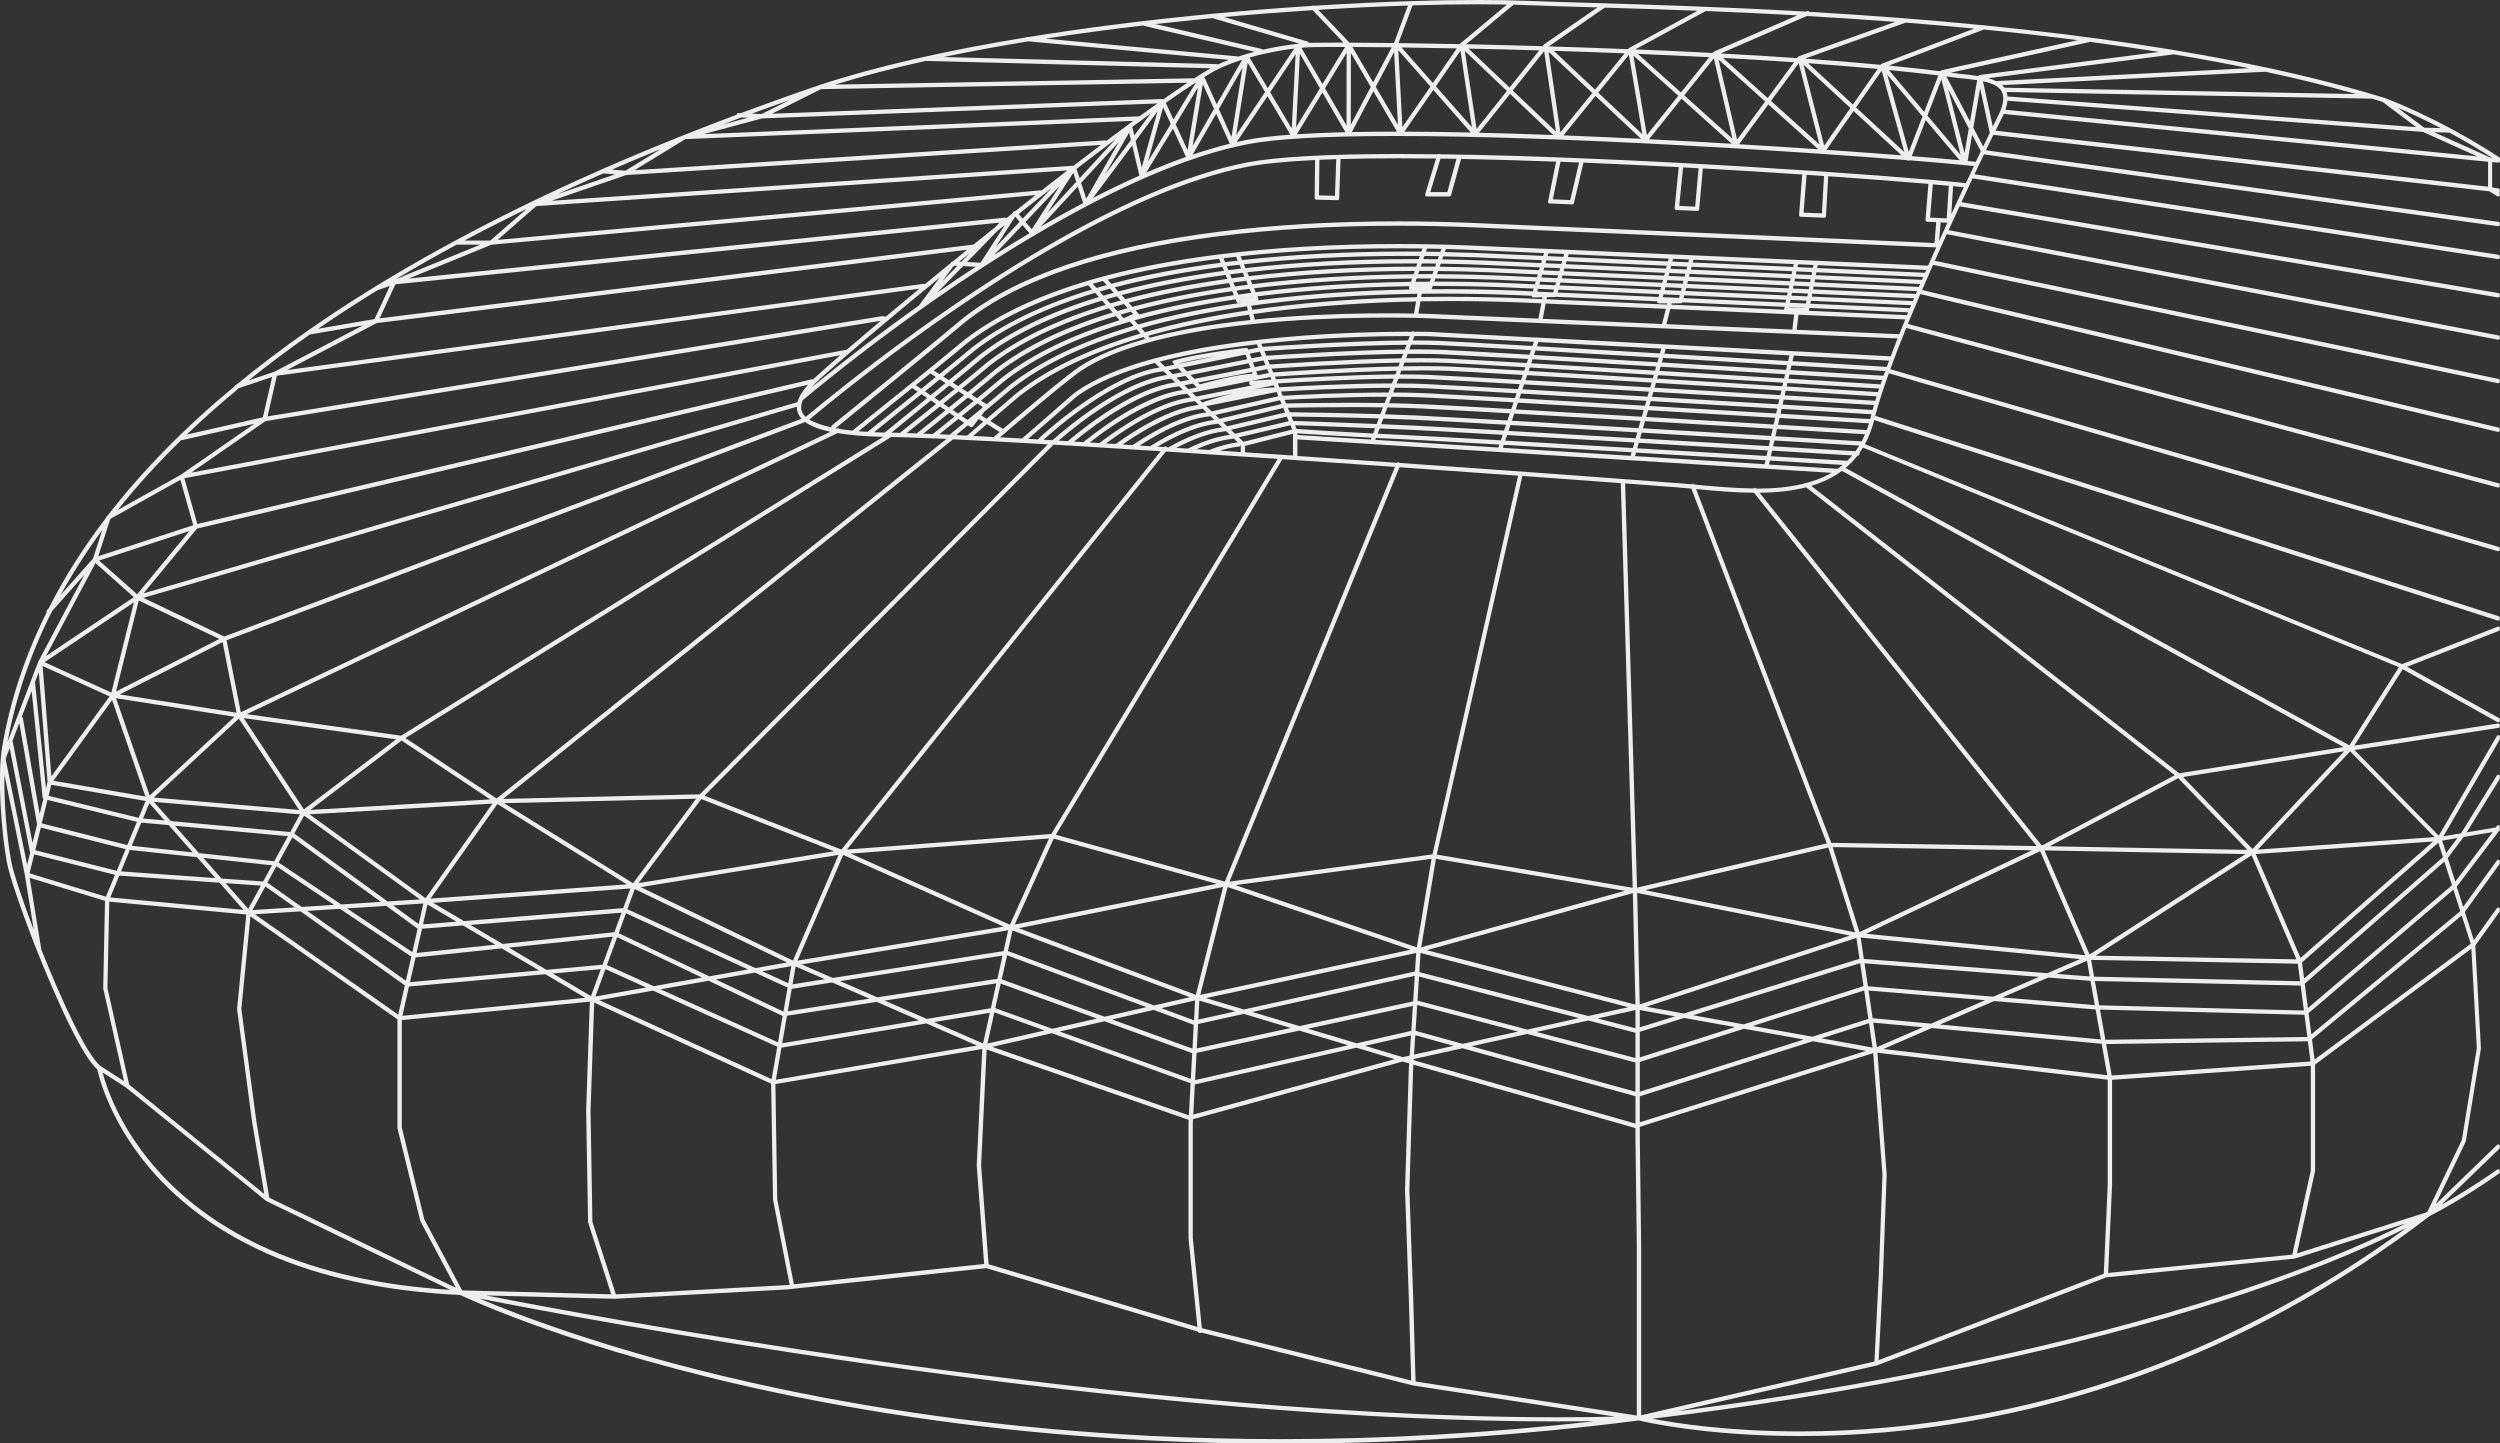 <?xml version="1.0" encoding="UTF-8"?> <svg xmlns="http://www.w3.org/2000/svg" id="_Слой_2" data-name="Слой 2" viewBox="0 0 460.73 266.02"><rect x="0" y="0" width="460.73" height="266.02" fill="#333333" stroke="none"/> <defs> <style> .cls-1 { fill: #eee; stroke-width: 0px; } </style> </defs> <g id="_Слой_1-2" data-name="Слой 1"> <path class="cls-1" d="M460.43,29.97c.08,0,.15-.03.2-.08.06-.06.1-.14.1-.22v-.44c0-.1-.05-.2-.14-.25-11.34-7.39-20.96-10.87-21.21-10.96,0,0-.01,0-.02,0-6.61-2.03-13.93-3.91-21.75-5.59,0,0-.02,0-.03,0-15.02-3.22-32.47-5.83-51.86-7.75-.04-.01-.09-.02-.14-.02-.02,0-.03,0-.05,0-10-.99-20.8-1.82-32.1-2.48-.05-.1-.16-.15-.26-.15-.04,0-.08,0-.12.02l-.22.09c-15.58-.89-29.47-1.3-39.61-1.6-4.34-.13-8.44-.25-11.63-.38-2.58-.11-5.62-.16-9.03-.16-6.26,0-16.6.18-30.35,1.06-.05-.04-.11-.06-.18-.06-.07,0-.15.03-.2.08-6.06.39-12.22.88-18.32,1.45l-.05-.02s-.04,0-.07,0c-.06,0-.11.02-.16.05l-1.93.19c-11.27,1.1-21.98,2.48-31.77,4.08,0,0-.21-.02-.22-.02-.07,0-.13.03-.18.08-15.01,2.45-27.82,5.4-38.07,8.77,0,0,0,0,0,0-4.93,1.68-9.82,3.43-14.54,5.19,0,0-.45-.02-.45-.02-.16,0-.29.12-.3.29v.02c-3.27,1.22-6.51,2.47-9.62,3.71l-.11.03s-.1.05-.12.06c-5.11,2.03-10.14,4.14-14.92,6.23,0,0-.01,0-.02,0-.08,0-.16.05-.22.11-20.82,9.16-39.05,19.18-54.19,29.77-4.55,3.18-8.9,6.48-12.92,9.79l-.18.06c-.09.03-.14.12-.17.23-9.21,7.62-17.1,15.65-23.44,23.86l-.07.04s-.06.05-.08.08c-.05.04-.08.09-.1.15l-.04.12c-4.17,5.45-7.76,11.1-10.6,16.73l-.32.36c-.08.1-.1.23-.04.34-4.02,8.05-6.78,16.42-8.22,24.9-.86,5.06-.24,15.04.87,21.18.45,2.5,2.75,9.22,5.56,16.34,0,.05.03.09.06.13,1.78,4.48,7.67,18.84,11.03,21.69.25,1.15,2.43,10.41,10.99,19.73,5.38,5.85,12.19,10.63,20.24,14.21,10.03,4.45,22.03,7.03,35.67,7.67,1.47.7,22.26,10.4,58.3,18.02,21.8,4.61,44.82,7.56,68.41,8.76,8.06.41,16.31.62,24.51.62,21.68,0,43.87-1.44,65.97-4.28.99.24,12.27,2.87,29.75,2.87h0c5.17,0,10.44-.23,15.65-.69,15.86-1.4,31.57-4.88,46.71-10.33,18.93-6.82,36.99-16.75,53.66-29.52.24-.12,5.88-2.98,12.8-7.84.08-.06.13-.15.13-.25v-.24c0-.11-.06-.21-.16-.27-.04-.02-.09-.03-.14-.03-.06,0-.12.02-.17.05-4.2,2.96-7.93,5.17-10.31,6.51l10.69-10.34c.06-.06.09-.13.09-.22v-.27c0-.12-.07-.23-.18-.28-.04-.02-.08-.02-.12-.02-.08,0-.15.03-.21.08l-11.3,10.93,5.53-11.54,2.8-17.15-1.04-18.99,4.46-6.18c.04-.05.06-.11.06-.18v-.33c0-.13-.08-.25-.21-.29-.03,0-.06-.01-.09-.01-.09,0-.19.04-.24.12l-4.24,5.88-1.67-5.19,6.39-8.8c.04-.05.06-.11.06-.18v-.33c0-.13-.08-.25-.21-.29-.03-.01-.06-.01-.09-.01-.09,0-.19.04-.24.12l-6.21,8.55-1.19-3.71,7.7-10.15.05-.08c.11-.04.19-.15.19-.28v-.53c0-.14-.09-.25-.22-.29-.03,0-.05,0-.08,0-.11,0-.21.06-.26.15l-.14.25-5.41.92,6.07-9.8s.04-.1.04-.16v-.37c0-.13-.09-.25-.22-.29-.03,0-.05-.01-.08-.01-.1,0-.2.05-.25.14l-6.6,10.66-3.25.55,10.37-17.79s.04-.1.04-.15v-.39c0-.14-.09-.25-.22-.29-.03,0-.05-.01-.08-.01-.1,0-.2.06-.26.15l-10.7,18.37-15.54-15.79,26.55-4.08c.15-.02.25-.15.25-.3v-.2c0-.09-.04-.17-.1-.23-.05-.05-.12-.07-.2-.07-.02,0-.03,0-.05,0l-26.48,4.07,8.92-14.07,17.46,9.74s.1.04.15.04.1-.01.15-.04c.09-.05.15-.15.15-.26v-.22c0-.11-.06-.21-.15-.26l-16.96-9.46,16.92-6.62c.11-.04.19-.16.19-.28v-.21c0-.1-.05-.19-.13-.25-.05-.03-.11-.05-.17-.05-.04,0-.07,0-.11.02l-17.63,6.9-98.97-40.54c.72-1.33,1.29-2.81,1.7-4.43l114.91,36.94s.06.01.09.01c.06,0,.12-.02.18-.06.08-.06.12-.15.12-.24v-.21c0-.13-.08-.25-.21-.29l-114.89-36.94c.57-2.18,1.41-4.79,2.51-7.84l112.21,32.78s.06.01.08.01c.06,0,.13-.02.18-.06.08-.06.12-.15.12-.24v-.2c0-.13-.09-.25-.22-.29l-112.11-32.75c.84-2.31,1.82-4.85,2.94-7.61l109,29.41s.05.01.08.01c.07,0,.13-.02.18-.06.07-.06.12-.15.12-.24v-.2c0-.14-.09-.25-.22-.29l-108.86-29.37c.72-1.76,1.5-3.62,2.32-5.54.03.03.06.07.11.08l106.28,25.36s.05,0,.07,0c.07,0,.13-.02.19-.06.07-.06.11-.14.11-.24v-.2c0-.14-.1-.26-.23-.29l-106.23-25.35c.64-1.5,1.32-3.05,2.02-4.64,0,0,0,0,.01,0l104.07,21.81s.04,0,.06,0c.07,0,.14-.02.19-.07.07-.06.11-.14.11-.23v-.2c0-.14-.1-.26-.24-.29l-103.88-21.77c.7-1.59,1.44-3.22,2.2-4.9l101.57,19.44s.04,0,.06,0c.07,0,.14-.02.19-.07.07-.06.11-.14.11-.23v-.2c0-.14-.1-.27-.24-.29l-101.34-19.4c.65-1.44,1.32-2.9,2.01-4.39l99.22,16.79s.03,0,.05,0c.07,0,.14-.02.19-.07.07-.06.11-.14.11-.23v-.2c0-.15-.11-.27-.25-.3l-98.97-16.75c.72-1.54,1.41-3.01,2.05-4.39l96.82,14.88s.03,0,.05,0c.07,0,.14-.02.2-.07.07-.06.1-.14.1-.23v-.2c0-.15-.11-.27-.25-.3l-96.56-14.84c.63-1.32,1.21-2.55,1.74-3.66l94.73,13.23s.03,0,.04,0c.07,0,.14-.03.2-.07.07-.06.1-.14.1-.23v-.2c0-.15-.11-.28-.26-.3l-94.45-13.19c.52-1.08.98-2.04,1.37-2.84l91.39,10.4,1.49.93s.1.05.16.05c.05,0,.1-.01.15-.04.1-.05.15-.15.15-.26v-.23c0-.09-.04-.18-.12-.24,0,0,0,0,.01,0,.07-.06.11-.14.11-.23v-.2c0-.15-.11-.27-.25-.3l-1.17-.2v-4.64s1.11.08,1.12.08ZM459.02,29.06l-10.43-4.69s2.7.07,2.7.07c.02,0,.05,0,.07-.02,2.7,1.45,5.36,3.02,7.93,4.66l-.27-.02ZM342.69,83.47c.22-.31.44-.64.64-.98l98.77,40.46-9.13,14.41-92.84-51.12c.8-.67,1.53-1.42,2.18-2.26,0,0,.08,0,.08,0,.16,0,.29-.12.3-.28v-.2s.01-.03,0-.04ZM452.88,154.44l-2.07,2.77-.74-2.29,2.81-.48ZM459.4,153.34l-6.91,9.12-1.39-4.32,2.92-3.89,5.38-.91ZM2.06,158.71c-.85-4.7-1.34-11.11-1.25-15.98l3.77,18.55,1.65,10.12c-2.17-5.72-3.79-10.64-4.17-12.7ZM140.33,21.02l-1.77-.08c2.29-.84,4.61-1.68,6.96-2.51l-5.19,2.59ZM137.84,21.7l-4.63,1.24c1.15-.44,2.3-.87,3.45-1.3l1.19.06ZM368.07,14.94s-.09.02-.13.04c-.42-.22-.92-.4-1.5-.57l33.88-4.35c.06,0,.11-.03.15-.07,4.83.8,9.51,1.67,13.98,2.58l-46.38,2.36ZM369.58,20.23c.21-.6.34-1.15.39-1.66l76.56,5.74,10.01,4.51-86.96-8.59ZM369.97,17.78c-.02-.29-.08-.56-.17-.82,0,0,67.23,1.22,67.23,1.22.02,0,.05,0,.07-.01.66.19,1.31.39,1.96.59l6.24,4.67-75.33-5.65ZM369.38,16.15c-.12-.16-.25-.32-.41-.46l48.54-2.47c5.88,1.26,11.49,2.64,16.7,4.11l-64.83-1.17ZM354.99,49.75l-.23.52-19.87-.88.1-.52,19.99.88ZM353.86,52.35c-.07.17-.15.35-.22.52l-19.24-.85.1-.53,19.37.85ZM353.3,53.65l-.22.52-18.94-.83.1-.53,19.06.84ZM352.75,54.96l-.22.52-18.64-.82.1-.53,18.76.83ZM352.2,56.26l-.22.52-18.35-.81.1-.53,18.46.81ZM351.66,57.56l-.22.52-18.06-.8.1-.52,18.17.8ZM347.42,68.39c-.1.29-.21.58-.31.86l-17.15-1.04.19-.86,17.26,1.03ZM346.84,70.04c-.09.27-.18.53-.27.79-1.37-.08-8.02-.49-16.96-1.04l.18-.78,17.06,1.03ZM346.31,71.6c-.07.22-.15.44-.22.66l-16.81-1.03.15-.65,16.88,1.03ZM345.84,73.04c-.09.28-.17.55-.25.82-1.36-.08-7.86-.47-16.68-1l.19-.85c8.46.52,14.89.92,16.74,1.03ZM344.88,76.34c-.07.25-.22.84-.23.9l-16.51-.99.2-.9,16.54.99ZM309.36,260.05l36.6-8.43,42.2-16.21,34.74-3.46,20.46-6.48c-26.22,13.15-61.98,21.94-87.84,27.06-19.76,3.91-36.92,6.34-46.16,7.52ZM159.67,250.52c-33.14-4.75-59.93-9.79-70.1-11.78l23.66.62,31.74-1.72,36.8-3.93,38.99,11.7c.01.07.05.14.11.19.05.04.12.07.19.07,0,0,.23-.02.23-.02.05,0,.1-.02.15-.06l39.01,9.75,37.21,5.73c-3.42.08-6.96.12-10.56.12-43.85,0-93.49-5.79-127.42-10.65ZM8.5,120.88l9.1-17.11,7.06,6.28-16.16,10.83ZM72.9,51.47c3.63-2.16,7.42-4.31,11.3-6.4.03.01.07.02.11.02h4.19s-15.61,6.38-15.61,6.38ZM286.36,9.37c4.4.14,8.78.29,13.04.46l-5.44,6.69-7.6-7.15ZM302.42,25.58c-4.77-.23-9.56-.45-14.29-.63l5.9-7.26,8.39,7.89ZM301.87,9.93c4.5.19,8.91.39,13.13.61l-5.22,6.5-7.92-7.11ZM309.29,17.66l-5.79,7.22-2.48-14.65,8.27,7.42ZM294.54,17.07l5.66-6.96,2.47,14.61-8.13-7.65ZM293.45,17.14l-5.88,7.23-2.18-14.82,8.06,7.59ZM303.9,25.66l5.99-7.47,9.25,8.3c-4.96-.29-10.07-.58-15.24-.83ZM320.13,25.74l-3.41-14.74,8.58,7.7-5.18,7.03ZM317.54,10.67c4.55.25,8.95.51,13.09.8l-4.85,6.6-8.24-7.4ZM336.18,26.84l-3.8-14.9,8.63,7.97-4.83,6.93ZM350.44,28.63c-4.07-.32-8.74-.67-13.83-1.02l4.99-7.15,8.84,8.17ZM333.24,11.65c4.55.33,8.85.68,12.8,1.05l-4.57,6.56-8.23-7.6ZM335.1,27.51c-4.59-.31-9.5-.63-14.6-.93l5.39-7.33,9.2,8.26ZM342.06,19.8l4.71-6.76,4.17,14.97-8.89-8.21ZM326.38,18.6l5.11-6.95,3.81,14.96-8.92-8.01ZM310.39,17.57l5.46-6.81,3.42,14.78-8.88-7.97ZM300.25,8.83s-.02.02-.03.03c-.03.02-.06.04-.08.07l-.11.13c-4.68-.19-9.57-.36-14.54-.51l-.02-.02,10.27-7.12c5.21.15,10.87.33,17.1.57l-12.57,6.84ZM264.62,15.9l4.53-6.54,2.11,14.08-6.64-7.54ZM258.32,8.75c3.09.04,6.5.1,10.16.17l-4.41,6.37-5.76-6.53ZM271.06,24.42c-4.37-.1-8.48-.15-12.24-.16l5.32-7.69,6.91,7.85ZM263.61,15.96l-5.16,7.45-.75-14.15,5.91,6.7ZM284.57,9.44l2.18,14.8-7.96-7.56,5.78-7.24ZM286.26,24.88c-4.78-.18-9.38-.32-13.69-.42l5.72-7.15,7.97,7.57ZM270.66,8.96c4.09.09,8.46.19,13.01.33l-5.47,6.84-7.55-7.17ZM277.71,16.76l-5.59,7-2.16-14.36,7.75,7.36ZM285.21,47.2l.15-.52,2.91.13-.15.52-2.91-.13ZM288.94,47.37l.15-.52,18.43.81-.14.52-18.44-.81ZM308.2,48.21l.14-.52,2.94.13-.14.52-2.94-.13ZM311.96,48.38l.14-.52,18.47.81-.11.52-18.49-.81ZM331.26,49.23l.11-.52,2.83.12-.1.53-2.84-.13ZM332.68,56.72v.03s-2.99-.1-2.99-.1v-.06s2.99.13,2.99.13ZM354.36,189.31l-8.46,3.67-.67-4.52,9.13.85ZM332.4,191.58l-30.2,9.62v-5.49l19.2-6.12,11,1.98ZM319.72,189.29l-17.52,5.58v-4.72l8.18-2.55,9.34,1.68ZM300.92,164.6l.48,20.54-38.44-10.03,37.96-10.51ZM301.4,189.5l-6.98-1.81,6.98-1.54v3.35ZM91.7,44.21l7.14-6.23,97.86-6.57c-1.55,1.2-3.15,2.44-4.79,3.72-.05-.03-.11-.05-.17-.05,0,0-100.05,9.13-100.05,9.13ZM193.01,39.28l4.79-7.43.54,1.66-5.33,5.77ZM198.96,32.84l-.56-1.72c2.51-1.93,4.91-3.75,7.17-5.44l-6.61,7.16ZM199.61,37.42c-2.53,1.34-5.15,2.79-7.81,4.34l6.82-7.38.99,3.04ZM150.85,70.07c3.81-3.5,12.62-10.97,22.32-18.9l-3.76,5.04s-.02.04-.03.07c-6.65,4.71-13.31,9.79-19.83,15.11.38-.42.81-.86,1.3-1.31ZM175.87,48.97l.56.03-2.78,2.85,2.03-2.73.19-.15ZM176.8,48.21c.62-.5,1.25-1.01,1.88-1.52l-1.5,1.54-.38-.02ZM179.82,49.16c-2.33,1.52-4.7,3.11-7.07,4.75l4.74-4.86,2.33.11ZM185.18,41.47l-4.48,6.94-2.47-.12,5.56-5.71c.46-.37.92-.73,1.38-1.1ZM188.99,40.9l6.3-6.63-5.14,7.98-1.16-1.35ZM187.74,39.44c2.07-1.64,4.1-3.24,6.08-4.78l-5.35,5.63-.73-.85ZM187.11,39.93l.8.94-4.38,4.61,3.55-5.53.03-.02ZM188.44,41.48l1.29,1.5s-.05.03-.07.04c-2.11,1.26-4.28,2.59-6.46,3.97l5.24-5.51ZM187.09,38.94s-.07-.02-.1-.02c-.02,0-.04,0-.06,0-.08.02-.15.06-.19.13l-.17.29-1.1.88s-.02-.03-.04-.04c-.05-.04-.12-.07-.19-.07-.01,0-109.93,11.23-109.93,11.23l15.26-6.24,100.29-9.15c-1.24.97-2.5,1.97-3.77,2.98ZM184.2,41.03l-.91.93c-1.3,1.04-2.6,2.08-3.88,3.11l-109.45,13.6,2.91-6.27,111.33-11.37ZM178.24,46.02c-.89.72-1.77,1.43-2.64,2.14-.04,0-.07.02-.1.04-.08.01-.15.05-.2.12l-.14.2c-1.58,1.29-3.17,2.58-4.72,3.86-.05-.05-.13-.08-.21-.08-.01,0-117.35,15.9-117.35,15.9l16.53-8.65,108.82-13.52ZM169.44,53.2c-2.18,1.8-4.31,3.56-6.32,5.25-.04-.13-.15-.22-.29-.22-.02,0-.03,0-.05,0l-113.47,18.51,1.72-7.5,118.41-16.04ZM162.32,59.12c-2.29,1.92-4.42,3.73-6.31,5.35-.01,0-.03,0-.04,0-.02,0-.04,0-.06,0l-120.67,22.63,13.69-9.49,113.38-18.49ZM154.83,65.49c-1.92,1.66-3.44,3.01-4.52,4-.15.14-.29.27-.43.41-.03-.01-.06-.02-.1-.02-.02,0-.05,0-.07,0l-113.34,26.69-2.39-8.43,120.85-22.67ZM148.91,70.9c-1.03,1.16-1.68,2.23-1.94,3.21L26.45,109.35l9.87-11.94,112.6-26.51ZM262.79,46.38l.2-.57c.88.01,1.77.03,2.65.05l-.2.56c-.86-.02-1.75-.03-2.65-.04ZM284.83,48.51l.15-.52,2.91.13-.15.52-2.91-.13ZM288.56,48.68l.15-.52,18.46.81-.14.52-18.47-.81ZM307.85,49.53l.14-.52,2.95.13-.14.52-2.95-.13ZM311.62,49.69l.14-.52,18.53.82-.11.52-18.56-.82ZM329.77,65.49l-.24,1.04c-6.78-.4-14.77-.88-22.81-1.35l.26-.9,22.79,1.21ZM339.59,85.67c-.3.25-.62.5-.95.73-.01,0-12.63-.79-12.63-.79l.17-.73,13.41.8ZM325.37,84.82l-.17.73-23.88-1.49.19-.65c8.61.51,17.05,1.01,23.86,1.41ZM300.7,83.35l-.19.65-23.55-1.47.18-.55c7.12.41,15.39.89,23.55,1.37ZM252.76,80.67l-.13.34-13.55-.85v-.3c1.6.11,6.88.46,13.68.81ZM292.73,187.25l-31.16-8.1.22-3.52,38.29,9.99-7.36,1.62ZM292.71,188.07l8.69,2.26v4.66l-18.24-4.81,9.55-2.11ZM110.73,178.61l-1.82,4.96-7.04-4.16,8.86-.8ZM55.38,167.96l19.23,13.63-1.22,5.39-26.41-18.48,8.39-.54ZM40.41,117.76l-19.02,9.67,4.19-16.76,14.83,7.09ZM329.89,51.82l-18.62-.82.14-.52,18.59.82-.11.52ZM329.45,53.93l-.11.52-18.74-.83.14-.52,18.72.83ZM260.6,194.35l.23-3.57,7.06,1.96-7.28,1.61ZM262.32,47.75l.2-.58c.9.01,1.78.02,2.65.04l-.2.57c-.86-.01-1.75-.02-2.65-.03ZM284.45,49.82l.15-.52,2.91.13-.15.52-2.91-.13ZM288.18,49.99l.15-.52,18.49.81-.14.52-18.5-.81ZM307.5,50.84l.14-.52,2.96.13-.14.52-2.96-.13ZM309.58,54.38l-.14.52-3-.13.14-.52,3,.13ZM238.28,79.94v4.01c-3.01-.2-5.96-.4-8.83-.59v-1.19l8.83-2.23ZM120.36,182.57l22.88,10.33-1.04,5.98-31.76-14.56,9.92-1.76ZM75.56,181l1.03-4.55,15.87-1.67,6.89,4.07-23.78,2.15ZM90.34,147.32l-33.15,1.94,16.82-12.78,16.33,10.84ZM128.3,147.2l-11.63,15.57-23.77-14.75,35.4-.82ZM259.21,63.54l-.33.87c-9.98.12-22.56.95-25.52,1.15l-.36-.86c2.87-.2,16.09-1.07,26.21-1.16ZM221.43,75.35c.06,0,.12-.03.17-.07l.75.72c-3.85.51-8.44,2.54-13.63,6.03l-1.84-.11c4.03-2.8,9.6-6.03,14.55-6.56ZM232.85,66.42l.36.86-1.98.38-.31-.86,1.94-.38ZM258.58,65.21l-.31.82c-10.02.18-22.07.99-24.25,1.14l-.34-.83c3.25-.22,15.27-1,24.9-1.13ZM227.47,72.47c-2.93.69-5.33,1.49-5.89,1.69l-.44-.42,6.33-1.27ZM231.51,68.42l2.01-.39.3.71-2.04.41-.27-.73ZM257.97,66.83l-.26.69c-9.75.21-21,.97-23.08,1.11l-.29-.69c3.05-.21,14.12-.93,23.63-1.11ZM257.41,68.32l-.26.68c-7.54.06-16.92.58-22,.89l-.2-.48c2.89-.2,13.27-.87,22.45-1.08ZM230.67,70.18l3.46-.69.19.45c-1.81.11-3.1.2-3.64.24ZM230.33,70.25s-.04.03-.05.05c-.05.06-.08.14-.07.22v.2c.02.08.06.15.12.21.05.05.12.07.2.07,0,0,.18-.01.43-.03l-10.51,2.11-.74-.71,10.63-2.12ZM234.76,71.01l.16.39c-1.29.02-2.68.17-4.06.39l3.9-.78ZM256.85,69.8l-.32.86c-8.78.01-18.4.57-20.76.71l-.29-.71c5.02-.31,14.02-.79,21.37-.87ZM235.26,72.23l.33.79-12.28,2.8-1.02-.97,12.97-2.61ZM237.01,74.35l-.27-.65c2.9-.16,11.05-.58,18.85-.58h.02l-.44,1.16c-2.3-.04-4.61-.05-6.77-.05-5.35,0-9.85.09-11.38.12ZM236.09,72.16c2.64-.16,11.79-.67,20.13-.69l-.33.87h-.24c-8.28,0-17.07.47-19.25.6l-.32-.77ZM235.9,73.77l.28.68-11.45,2.73-.74-.71,11.91-2.71ZM236.49,75.19l.34.83-10.66,2.54-.75-.72,11.07-2.65ZM248.39,75.03c2.08,0,4.28.01,6.48.05l-.47,1.25c-7.4-.24-14.44-.33-16.72-.36l-.34-.82c1.71-.04,5.98-.11,11.05-.11ZM221.11,70.83l-.32-.33,9.93-1.93.11.31c-2.75.08-8.23,1.54-9.72,1.95ZM219.85,70.69l.69.7-1.54.31-.73-.7,1.58-.31ZM225.59,79.52s.35-.08.35-.08l.73.7c-2.31.28-4.93,1.14-7.77,2.53,0,0,0,0-.01,0l-2.1-.13c3.28-1.73,6.24-2.75,8.8-3.02ZM237.14,76.77l.36.86-9.89,2.31-.76-.72,10.28-2.45ZM220.12,69.82l-.71-.73,10.72-2.14.31.86-10.32,2.01ZM218.65,72.58s.1-.02.1-.02l.71.68c-5.84.82-12.35,4.99-16.86,8.41l-1.75-.11c9.08-7.09,15.04-8.67,17.81-8.97ZM220.04,73.96s.15-.03.15-.03l.71.68c-5.32.73-11.21,4.29-15.29,7.22l-1.79-.11c4.49-3.32,10.73-7.17,16.22-7.76ZM222.81,76.74s.25-.05.25-.05l.72.69c-3.4.44-7.38,2.07-11.85,4.85l-1.9-.12c4.89-3.18,9.19-4.98,12.78-5.37ZM224.2,78.13s.3-.07.3-.07l.73.7c-2.89.37-6.23,1.61-9.93,3.69l-.24-.02-.12-.1c-.05-.04-.12-.07-.19-.07-.01,0-.02,0-.03,0-.08,0-.15.05-.2.11v.02s-1.2-.08-1.2-.08c4.12-2.44,7.77-3.85,10.88-4.19ZM222.87,82.93l-2.34-.15c2.35-1.04,4.51-1.67,6.44-1.88,0,0,.4-.09.4-.09l.74.71c-1.59.19-3.33.65-5.18,1.37-.02,0-.04.03-.06.05ZM229.17,81.42l-.87-.83,9.51-2.22.33.79-8.97,2.26ZM254.1,77.11l-.39,1.03c-7.21-.3-13.65-.51-15.37-.57l-.33-.8c2.48.03,9.11.12,16.09.34ZM254.94,77.14c2.01.07,4.03.14,5.98.23,2.37.11,7.96.41,16.63.91l-.36,1.07c-8.94-.51-14.69-.83-17.1-.94-1.85-.08-3.71-.16-5.54-.24l.39-1.04ZM260.95,76.57c-1.86-.08-3.79-.16-5.72-.22l.47-1.26c2.28.04,4.38.11,6.25.19,2.35.11,7.83.41,16.29.89l-.44,1.32c-8.79-.5-14.47-.81-16.86-.92ZM262,74.49c-1.79-.08-3.8-.14-5.99-.19l.44-1.18c2.25,0,4.28.05,6.06.13,2.35.11,7.88.41,16.42.9l-.41,1.23c-8.74-.5-14.14-.8-16.52-.9ZM262.55,72.46c-1.72-.08-3.66-.12-5.8-.13l.33-.87c2.26,0,4.28.04,6.01.12,2.36.11,7.87.41,16.4.9l-.3.89c-8.81-.5-14.26-.8-16.65-.91ZM263.13,70.79c-1.67-.08-3.6-.12-5.75-.12l.33-.87h1.02c1.82,0,3.42.03,4.76.09,2.35.11,7.77.4,16.57.91l-.3.91c-8.62-.49-14.22-.8-16.63-.91ZM263.53,69.09c-1.37-.06-2.99-.09-4.82-.09h-.71s.26-.69.26-.69c1.44-.03,2.84-.04,4.17-.04,1.83,0,3.45.03,4.8.09,2.11.1,6.62.34,13.39.74l-.31.92c-8.9-.51-14.4-.81-16.79-.92ZM267.27,67.56c-1.36-.06-2.99-.09-4.83-.09-1.24,0-2.54.01-3.87.04l.26-.69c1.05-.02,2.08-.03,3.07-.03,1.83,0,3.44.03,4.79.09,2.2.1,6.92.36,14.42.8l-.21.63c-6.92-.4-11.5-.66-13.62-.75ZM266.72,66.09c-1.36-.06-2.98-.09-4.82-.09-.89,0-1.82,0-2.77.02l.31-.81c.56,0,1.12,0,1.66,0,1.83,0,3.44.03,4.79.09,2.33.11,7.62.4,15.73.86l-.25.74c-7.64-.44-12.43-.71-14.65-.81ZM218.74,68.42l-.71-.72,11.51-2.35.31.86-11.11,2.22ZM217.32,66.97c1.96-.51,4.37-.95,6.54-1.29l-6.5,1.33-.04-.04ZM218.47,69.28l.71.72-1.62.31-.74-.71,1.65-.33ZM217.26,71.19s.05,0,.05,0l.7.67c-6.34.91-13.44,5.68-18.36,9.62l-1.71-.1c4.5-3.69,12.48-9.44,19.32-10.18ZM221.2,183.35l5.04-19.88,33.71,11.56-38.74,8.32ZM250,193.09l7.04,2.11-37.13,10.21.29-5.55,29.79-6.78ZM142.99,198.98l1.03-5.9,26.69-4.47,9.35,4.08-37.07,6.29ZM53.86,154.33l16.33,11.88-7.31.47-11.54-7.73,2.53-4.62ZM220.84,187.9l.19-3.5,6.63,1.99-6.81,1.51ZM193.32,154.53l-7.21,15.89-29.33-13.11,36.54-2.79ZM220.56,193.21l.24-4.49,8.42-1.87,8.66,2.6-17.31,3.76ZM212.62,186.12s7.36,2.74,7.37,2.74l-.23,4.39-14.81-5.37,7.67-1.76ZM144.16,192.25l.88-5.06,16.53-2.55,7.79,3.4-25.2,4.22ZM131.95,180.51l7.17-1.27,6.03,2.77-.77,4.42-12.42-5.91ZM184.76,176.11l-.95,4.28-22.13,3.41-6.85-2.99,29.93-4.71ZM185.59,176.05l25.68,9.56-7.69,1.76-18.97-6.89.99-4.44ZM220.04,188.03l-6-2.23,6.2-1.42-.19,3.65ZM212.68,185.29l-26.92-10.02.84-3.79,32.68,12.3-6.6,1.51ZM145.19,186.36l.72-4.13,7.45-1.17,6.85,2.98-15.02,2.32ZM140.49,179l5.34-.95-.55,3.15-4.79-2.2ZM115.36,168.31l22.49,10.35-7.13,1.27-16.7-7.95,1.34-3.66ZM183.62,181.23l-1.02,4.58-11.8,1.97-7.76-3.38,20.57-3.17ZM202.14,187.71l-8.22,1.88-10.5-3.8,1-4.52,17.72,6.43ZM220.25,199.04l.27-5,18.93-4.11,9,2.7-28.2,6.42ZM220.38,183.34l-32.63-12.28,37.66-7.6-5.03,19.88ZM187,170.4l7.19-15.85,30.06,8.33-37.25,7.51ZM185.8,171.44l-.85,3.84-31.48,4.95-5.75-2.5,38.08-6.29ZM146.06,181.4l.57-3.28,5.38,2.34-5.95.94ZM139.22,178.41l-23.59-10.85,1.36-3.71,28.05,13.53-5.82,1.03ZM114.85,167.36l-29.36,2.38-5.68-3.36,36.37-2.64-1.33,3.62ZM76.77,175.62l1.01-4.46,7.53-.61,5.99,3.54-14.53,1.53ZM77.96,170.35l.82-3.65,5.33,3.15-6.16.5ZM72.44,166.87l5.58-.36-.86,3.79-4.72-3.44ZM57.05,150.07l33.7-1.97-12.33,17.43-21.37-15.45ZM71.43,166.13l-17.19-12.51,1.81-3.3,21.34,15.43-5.96.38ZM71.19,166.95l5.77,4.2-.97,4.32-12.03-8.06,7.23-.46ZM114.55,168.19l-1.32,3.6-20.6,2.17-5.95-3.51,27.87-2.25ZM129.37,180.16l-8.9,1.58-8.61-3.89,1.88-5.13,15.63,7.44ZM130.6,180.75l13.63,6.49-.85,4.85-21.64-9.77,8.85-1.57ZM183.25,186.57l9.25,3.34-10.52,2.41,1.28-5.75ZM203.52,188.21l16.19,5.88-.25,4.74-24.15-8.73,8.21-1.88ZM260.73,179.85l-.3,4.7-20.95,4.55-8.67-2.6,29.92-6.65ZM194.58,153.84l41.77-69.22c6.6.44,13.52.92,20.73,1.42l-31.35,76.43-31.15-8.63ZM193.73,153.7l-37.65,2.87,58.79-73.36c6.43.41,13.31.86,20.59,1.35l-41.72,69.14ZM184.94,170.77l-37.96,6.27,8.42-19.48,29.54,13.2ZM118.08,163.49l36.46-5.94-8.41,19.47-28.05-13.53ZM79.33,165.62l12.34-17.44,23.85,14.8-36.19,2.63ZM31.08,152.07l4.43,5.02-11.24-1.22,1.77-4.27,5.04.46ZM53.07,154.1l-2.53,4.62-13.86-1.5-4.45-5.04,20.84,1.92ZM53.49,153.34l-22.02-2.03-3.11-3.53,26.92,2.3-1.78,3.26ZM26.36,150.84l1.16-2.8,2.79,3.16-3.95-.36ZM182.42,186.65l-1.25,5.65-9.02-3.93,10.27-1.72ZM219.1,205.55l-36.22-12.62,10.99-2.52,25.54,9.23-.31,5.9ZM260.38,185.38l-.29,4.6-10.06,2.29-8.97-2.69,19.32-4.2ZM260.78,179.03l-31.54,7.01-6.99-2.1,38.74-8.31-.22,3.4ZM228.37,82.29c.08,0,.15-.05.2-.11.04-.05.06-.11.07-.17l.02.02v1.28c-1.29-.09-2.56-.17-3.82-.25,1.25-.39,2.43-.65,3.53-.77ZM254.26,78.96c1.91.08,3.87.16,5.8.25,2.41.11,7.93.41,16.87.92l-.34,1.02c-9.64-.55-15.82-.89-18.38-1.01-1.48-.07-2.93-.14-4.32-.21l.37-.97ZM301.21,81.55l-.29,1.02c-8.14-.48-16.39-.96-23.51-1.37l.34-1.02c7.01.4,15.25.88,23.46,1.37ZM278.01,79.4l.36-1.07c6.97.4,15.18.88,23.37,1.36l-.31,1.08c-8.18-.48-16.41-.96-23.42-1.36ZM282.15,64.54l-.28.82c-8.24-.48-13.61-.77-15.96-.88-1.35-.06-2.98-.09-4.82-.09-.45,0-.9,0-1.37,0l.33-.86h.6c1.82,0,3.44.03,4.79.09,2.41.11,8.18.43,16.7.91ZM230.64,66.04l-.31-.86,1.85-.38.36.86-1.9.38ZM217.1,67.88l.71.72-1.69.34-.74-.71,1.72-.35ZM117.68,162.75l11.57-15.49,24.45,9.62-36.02,5.87ZM91.53,147.16l-16.8-11.15,89.52-55.48c2,.04,4.55.13,7.56.25.05.03.13.05.19.05,0,0,0,0,.01,0,.05,0,.1-.01.14-.04.74.03,1.5.06,2.29.1l-82.91,66.26ZM261.84,49.14l.2-.59c.9,0,1.78.01,2.64.02l-.2.57c-.86,0-1.75-.01-2.64-.01ZM287.81,51.29l.15-.52,18.51.82-.14.52-18.52-.82ZM305.77,54.21l-.14.52-18.58-.82.15-.52,18.57.82ZM286.38,53.36l-.15.52-2.92-.13.15-.52,2.92.13ZM230,57.2c-6.93,1.03-13.31,2.38-18.99,4.02l-.68-.76c5.81-1.65,12.35-2.99,19.47-4.01l.19.76ZM172.51,74.45c-3.24,2.6-6.08,4.86-6.66,5.32-.55-.02-1.07-.03-1.57-.04,1.38-1.12,4.23-3.43,7.27-5.92l.95.64ZM284.07,51.13l.15-.52,2.92.13-.15.52-2.92-.13ZM306.12,52.9l-.14.52-18.55-.82.15-.52,18.54.82ZM174.24,75.61c-2.64,2.14-4.82,3.89-5.28,4.26-.65-.02-1.27-.05-1.87-.06,1.2-.96,3.54-2.83,6.12-4.89l1.04.7ZM261.35,50.53l.21-.6s1.89,0,2.63,0l-.21.58s-2.02,0-2.63,0ZM286.76,52.05l-.15.52-2.92-.13.15-.52,2.92.13ZM283.25,51.09l-7.06-.31c-3.77-.15-7.6-.24-11.36-.25l.21-.58c3.24.03,6.51.11,9.74.24l8.63.38-.15.52ZM230.92,54.74l-1.12.13c.37-.05.74-.1,1.11-.15v.02ZM263.7,51.32l-.21.59c-.86,0-1.74,0-2.63.02l.21-.61c.72,0,2.63,0,2.63,0ZM260.51,50.54c-10.57.09-20.57.71-29.72,1.83l-.3-.72c9.32-1.1,19.49-1.68,30.23-1.72l-.21.6ZM207.07,58.64l-.58-.65c.64-.19,1.28-.37,1.93-.55l.4.43-1.74.77ZM209.28,57.21c5.38-1.44,11.36-2.63,17.81-3.55l.3.74c-6.31.93-12.18,2.13-17.46,3.57-.01-.04-.04-.08-.07-.12l-.58-.64ZM227.9,53.55c.7-.1,1.4-.19,2.11-.28l.27-.03.3.72c-.8.1-1.6.21-2.39.33l-.3-.74ZM183.76,68.82c5.5-4.28,12.86-7.84,21.88-10.57l.69.77c-8.91,2.75-16.2,6.3-21.68,10.57-1.29,1.09-2.92,2.43-4.58,3.79l-1.03-.66c1.78-1.45,3.46-2.85,4.71-3.91ZM185.15,70.21c5.74-4.47,13.5-8.14,23.08-10.93l.68.77c-9.45,2.8-17.14,6.47-22.87,10.93-1.31,1.1-2.78,2.34-4.21,3.52l-1.05-.67c1.59-1.3,3.14-2.58,4.37-3.62ZM231.11,53.13c8.97-1.09,18.77-1.7,29.12-1.8l-.21.61c-10.17.15-19.8.79-28.61,1.91l-.3-.72ZM264.62,51.91h-.28l.21-.59c3.85.02,7.76.1,11.61.25l6.87.3-.15.52-5.29-.23c-4.3-.17-8.66-.26-12.96-.26ZM229.92,52.48c-.78.1-1.56.2-2.32.31l-.3-.73c.44-.06.89-.12,1.33-.17l1.03-.13.3.72h-.05ZM208.68,56.55l-.68-.75c5.56-1.48,11.78-2.7,18.49-3.63l.3.74c-6.56.94-12.65,2.17-18.11,3.64ZM205.9,57.34l-.69-.77c.63-.19,1.27-.37,1.92-.54l.69.76c-.65.18-1.29.37-1.92.55ZM183.26,68.2c-1.31,1.1-3.07,2.56-4.92,4.07l-1.04-.67c2.23-1.81,3.94-3.22,5.07-4.18,5.52-4.3,12.92-7.86,21.99-10.61l.69.77c-8.96,2.75-16.29,6.32-21.8,10.61ZM177.69,72.8c-.94.77-1.89,1.54-2.81,2.28l-1.03-.69c.93-.75,1.87-1.51,2.79-2.26l1.04.67ZM179.42,73.91c-.97.79-1.94,1.58-2.84,2.31l-1-.67c.92-.75,1.88-1.53,2.82-2.3l1.03.65ZM181.11,74.99l-.23.29-2.56,2.11-1.06-.71c.92-.74,1.89-1.53,2.86-2.33l.98.63ZM227.7,55.16l.2.5c.05.11.16.19.28.19.01,0,.82-.09.82-.09-7.03,1.03-13.5,2.39-19.25,4.04l-.68-.76c5.58-1.57,11.84-2.88,18.63-3.87ZM266,53.3c-.71,0-1.44,0-2.17,0,.01-.02.02-.04.03-.06l.19-.54h.4c4.4,0,8.81.09,13.1.26l5.1.22-.15.52-3.52-.16c-4.3-.17-8.66-.26-12.96-.26ZM260.99,49.14c-10.96.03-21.33.62-30.83,1.75l-.3-.71c9.44-1.08,19.7-1.63,30.49-1.63h.85s-.21.59-.21.59ZM228.53,51.09c-.52.07-1.03.13-1.54.2l-.3-.73.55-.07c.6-.08,1.2-.15,1.8-.22l.3.72-.81.1ZM207.39,55.13l-.68-.75c5.75-1.53,12.2-2.77,19.17-3.71l.3.73c-6.83.95-13.14,2.21-18.79,3.73ZM204.62,55.92l-.69-.77c.63-.18,1.26-.36,1.9-.54l.69.76c-.64.18-1.28.36-1.9.55ZM181.87,66.81c-1.17.99-2.95,2.45-5.28,4.35l-1-.64c2.17-1.78,4.13-3.41,5.4-4.48,5.54-4.31,12.98-7.89,22.11-10.64l.69.77c-9.01,2.76-16.38,6.33-21.91,10.64ZM175.94,71.69c-.92.75-1.86,1.5-2.78,2.24l-.95-.64,2.74-2.24,1,.64ZM170.17,79.92c.98-.79,2.75-2.21,4.76-3.84l1,.67c-1.92,1.55-3.47,2.8-4.03,3.24-.6-.02-1.17-.05-1.73-.07ZM231.86,55.36s.03-.03.04-.05c.05-.08.05-.18.02-.27l-.18-.43c8.64-1.09,18.06-1.71,28.01-1.87l-.08.24c-.03.09-.02.19.04.27.03.05.08.08.13.1-9.63.19-18.75.83-27.13,1.89-.28.04-.56.07-.84.11ZM283.63,49.79l-8.83-.39c-3.14-.12-6.33-.21-9.49-.24l.2-.57c2.62.04,5.26.11,7.86.22l10.4.46-.15.52ZM176.62,77.21l1.06.71c-1.38,1.14-2.36,1.94-2.57,2.11-.03.03-.06.06-.07.09-.66-.03-1.3-.06-1.92-.09.8-.64,2.06-1.66,3.51-2.83ZM181.41,75.88c1.71-1.42,3.55-2.95,5.13-4.29,5.71-4.45,13.43-8.11,22.95-10.89l.68.77c-9.39,2.79-17.04,6.45-22.74,10.9-1.95,1.65-3.96,3.38-5.62,4.81l-.94-.59.54-.7ZM230.79,57.09l-.19-.75c.73-.1,1.46-.2,2.19-.29,8.75-1.11,18.31-1.76,28.42-1.91l-.1.62c-9.59.19-18.68.83-27.03,1.89-1.11.14-2.21.29-3.29.45ZM267.38,54.69c-1.77,0-3.59.01-5.46.05l.1-.61c1.35-.02,2.68-.02,3.97-.02,4.29,0,8.65.09,12.94.26l3.34.15c0,.06.02.13.06.18.06.07.15.12.24.12,0,0,1.69-.03,1.69-.03l-.07.34-3.85-.17c-4.3-.17-8.66-.26-12.97-.26ZM309.78,53.59l-2.99-.13.14-.52,2.98.13-.14.52ZM307.14,52.15l.14-.52,2.97.13-.14.52-2.98-.13ZM261.47,47.75h-.98c-11.01,0-21.42.56-30.95,1.66l-.3-.71c9.23-1.02,19.27-1.54,29.84-1.54.88,0,1.74,0,2.59.01l-.2.58ZM226.38,49.8l-.29-.73c.78-.1,1.55-.19,2.33-.28l.3.71c-.52.06-2.33.29-2.33.29ZM206.1,53.72l-.68-.75c5.94-1.57,12.61-2.84,19.85-3.79l.3.73c-7.09.96-13.64,2.24-19.47,3.81ZM203.35,54.49l-.68-.76c.62-.18,1.25-.36,1.89-.53l.69.75c-.64.18-1.27.36-1.89.54ZM180.48,65.42c-1.31,1.11-3.36,2.8-5.6,4.64l-1.05-.67c2.67-2.16,4.61-3.76,5.77-4.74,5.56-4.33,13.04-7.92,22.22-10.68l.69.77c-9.06,2.76-16.47,6.35-22.02,10.68ZM174.24,70.6l-2.72,2.23-1.05-.71,2.72-2.2,1.06.67ZM56.01,149.16l-11.1-16.82,28.08,3.92-16.98,12.9ZM28.33,146.98l15.69-14.54,11.11,16.83-26.8-2.29ZM27.58,146.6l-6.19-17.92,21.83,3.42-15.64,14.5ZM26.84,147.61l-1.29,3.11-16.6-4.06.5-2.03,17.4,2.98ZM25.24,151.46l-1.78,4.28-15.77-4,1.06-4.32,16.49,4.03ZM23.95,156.64l12.34,1.33,3.4,3.85-17.39-1.23,1.64-3.96ZM50.13,159.47l-1.63,2.98-7.67-.54-3.36-3.81,12.66,1.37ZM50.94,159.65l10.62,7.11-5.96.38-6.32-4.48,1.65-3.02ZM62.65,167.49l13.15,8.81-1,4.44-18.16-12.87,6.01-.38ZM112.93,172.62l-1.89,5.17-10.34.94-6.91-4.09,19.15-2.02ZM111.58,178.6l7.5,3.39-9.35,1.66,1.85-5.05ZM181.02,193.33l-1.02,21.46,1.37,18.15-35.06,3.74-3.07-15.67-.34-21.22,38.12-6.47ZM181.82,193.41l37.24,12.97-.03.61v21.18s1.64,16.37,1.64,16.37l-38.48-11.55-1.38-18.21,1.02-21.37ZM260.03,190.81l-.24,3.72-1.3.29-6.92-2.08,8.46-1.92ZM291.02,187.63l-9.54,2.11s-20.23-5.33-20.24-5.33l.28-4.44,29.5,7.67ZM227.68,163.12l36.14-4.85-2.71,16.32-33.43-11.47ZM226.59,162.47l31.33-76.36c8.17.57,15.57,1.1,21.85,1.55l-15.78,69.8-37.39,5.01ZM253.42,78.92l-.36.97c-7.26-.37-12.88-.75-14.1-.84l-.28-.68c2.11.07,8.07.27,14.74.55ZM325.55,84.03c-6.79-.4-15.22-.91-23.82-1.41l.29-1.02c8.46.5,16.84,1,23.76,1.41l-.23,1.03ZM278.63,77.54l.44-1.32c6.92.4,15.09.87,23.27,1.35l-.38,1.33c-8.17-.48-16.36-.96-23.33-1.36ZM279.34,75.44l.41-1.23c6.9.4,15.03.87,23.17,1.35l-.35,1.24c-8.15-.48-16.31-.96-23.23-1.35ZM280.02,73.42l.3-.89c6.88.39,14.98.87,23.09,1.34l-.26.9c-8.11-.48-16.23-.95-23.13-1.35ZM280.58,71.75l.3-.91c6.86.39,14.93.87,23.01,1.34l-.26.91c-8.09-.48-16.17-.95-23.05-1.34ZM281.14,70.06l.31-.92c6.64.39,14.73.87,22.92,1.37l-.25.89c-8.05-.47-16.1-.94-22.97-1.34ZM304.6,69.72c-8.16-.49-16.23-.98-22.88-1.36l.21-.63c6.69.39,14.74.87,22.85,1.36l-.18.64ZM305,68.3c-8.09-.49-16.12-.96-22.81-1.35l.25-.74c6.75.39,14.75.86,22.78,1.34l-.22.76ZM282.7,65.42l.28-.82c6.79.39,14.74.85,22.71,1.32l-.24.84c-8.01-.48-15.99-.95-22.74-1.34ZM282.42,63.76c-8.83-.51-14.52-.82-16.92-.93-1.36-.06-2.99-.09-4.82-.09h-.31s.3-.81.3-.81c1.65,0,2.6.03,2.63.03l19.38,1.03-.26.77ZM259.51,62.74c-10.59.07-24.91,1.04-26.83,1.18l-.23-.56c1.55-.17,3.07-.32,4.53-.45,9.62-.85,18.4-.98,22.83-.98l-.31.81ZM230.05,64.42l-.04-.12c-.04-.12-.22-.19-.35-.19-.01,0-.02,0-.04,0-.34.04-8.4.91-13.16,2.27l-.16.05c-.1.03-.18.11-.21.21-.03.1,0,.21.08.29l.27.27-1.75.36-.96-.92c5.98-1.55,12.39-2.54,17.91-3.18l.25.59-1.82.37ZM215.87,69.8l.7.67c-7.23,1.07-15.42,7.16-19.8,10.83l-1.68-.1c4.06-3.5,13.1-10.56,20.77-11.4ZM196.97,82.11s2.82.17,2.83.17c4.53.27,9.25.57,14.1.88l-58.83,73.41-25.24-9.93,64.34-64.69,2.69.16s.05,0,.08,0c.01,0,.03,0,.04,0ZM128.94,146.39l-36.22.84,82.93-66.27c4.83.23,10.7.54,17.45.93l-64.16,64.51ZM176.19,80.18c.49-.4,1.25-1.03,2.19-1.8l.47.32c.05.03.11.05.17.05.09,0,.18-.04.24-.11l1.12-1.43.81.5c-1.43,1.24-2.52,2.18-2.96,2.57-.69-.03-1.37-.07-2.03-.1ZM187.92,72.98c5.69-4.43,13.37-8.08,22.82-10.86l.3.34c-6.64,1.88-10.72,4.03-13.2,5.89-3.96,3.02-10.28,8.39-12.99,10.7l-2.34-1.46c1.62-1.4,3.55-3.05,5.41-4.63ZM230.2,57.98l.25.99c-7.7.82-13.78,1.98-18.58,3.28-.01-.05-.03-.09-.07-.13l-.2-.23c5.57-1.59,11.82-2.9,18.6-3.9ZM260.97,55.55l-.38,2.24c-1.3-.03-3.02-.05-5.06-.05-4.43,0-11.26.11-18.61.65-1.98.15-3.87.31-5.67.5l-.26-1.02c1.05-.15,2.12-.3,3.19-.43,8.27-1.05,17.28-1.69,26.79-1.88ZM307.21,56.13l-22.2-.98.07-.39,1.51-.02c.05,0,.1-.01.14-.04l18.68.83c-.02.09,0,.19.05.26.06.07.15.12.24.12h1.56l-.06.23ZM329.62,53.14l-18.68-.82.14-.52,18.66.82-.11.52ZM284.01,48.48l-10.6-.47c-2.52-.1-5.08-.17-7.62-.21l.2-.56c2.14.05,4.14.11,6,.18l12.17.54-.15.52ZM225.78,48.31l-.29-.72c.77-.09,1.54-.18,2.31-.27l.3.71c-.75.09-1.51.18-2.32.28ZM204.82,52.3l-.68-.75c6.07-1.6,12.91-2.89,20.33-3.83l.2-.03.29.73c-7.35.96-14.13,2.27-20.15,3.88ZM202.08,53.07l-.69-.77c.62-.18,1.24-.35,1.88-.53l.69.76c-.63.17-1.26.35-1.88.54ZM179.1,64.04c-1.17.99-3.18,2.64-5.97,4.91l-1.03-.65c2.89-2.35,4.95-4.04,6.11-5.02,5.59-4.35,13.1-7.95,22.34-10.71l.69.77c-9.11,2.77-16.56,6.37-22.14,10.71ZM168.77,70.99l2.68-2.17,1.02.65c-.89.72-1.8,1.45-2.7,2.19l-1-.67ZM169.81,72.64l1.06.71c-3.67,3-7.02,5.72-7.82,6.36h-.41c-.53-.02-1.05-.04-1.56-.06,1.55-1.24,5.08-4.06,8.74-7.01ZM45.46,131.62l108.91-51.8c2.21.37,4.99.6,8.25.68h.16s-88.87,55.08-88.87,55.08l-28.45-3.97ZM41.02,118.34l2.57,13.01-21.52-3.37,18.95-9.64ZM9.84,143.89l10.82-14.86,6.14,17.77-16.96-2.91ZM9.46,143.07l-1.6-20.33,12.33,5.6-10.73,14.73ZM8.47,145.25l-2.02-19.54.7-1.83,1.61,20.21-.28,1.16ZM7.51,152.52l15.65,3.97-1.65,3.99-15.01-3.79,1.02-4.17ZM40.45,162.68l4.41,5-24.54-2.29,1.67-4.02,18.46,1.31ZM48.91,163.37l5.44,3.85-7.82.5,2.38-4.35ZM75.37,181.81l25.14-2.27,7.36,4.35-33.71,3.31,1.21-5.38ZM221.49,244.77l-1.67-16.64v-21.12l.04-.75,38.62-10.62,1.22.35-.07,1.03-.7,22.28.7,19.82.44,15.3-38.59-9.65ZM261.18,185.21l18.59,4.9-10.23,2.26-8.66-2.4.3-4.76ZM299.48,164.17l-37.56,10.4,2.71-16.3,34.85,5.9ZM264.78,157.49l15.78-69.78c8.46.61,14.8,1.08,18.14,1.33l2.19,74.57-36.11-6.12ZM312.79,90.15c3.22.3,6.86.64,10.45.66l52.1,65.11-37.86-.59-24.9-65.2.2.02ZM413.81,157.41l-28.72,18.49-8.3-19.17,37.02.67ZM347.09,193.33l8.91-3.87,31.32,2.9,1.03,5.8-41.26-4.84ZM374.47,156.7l-31.78,15.08-4.94-15.66,36.72.58ZM375.77,180.03l-8.41,3.65-23.12-1.92-.62-4.23,32.16,2.5ZM383.34,176.74l-6.01,2.61-33.84-2.63-.58-3.93,40.42,3.96ZM343.92,172.08l32.06-15.21,8.3,19.17-40.36-3.95ZM357.53,188.81l9.97-4.32,18.7,1.55.98,5.52-29.66-2.75ZM369.04,183.81l8.42-3.65,7.8.6.79,4.47-17.01-1.41ZM379.03,179.48l5.58-2.42.51,2.89-6.09-.47ZM342.81,177.51l.62,4.23-22.09,7.04-9.32-1.68,30.78-9.59ZM343.55,182.53l.77,5.25-10.31,3.28-11-1.98,20.53-6.54ZM365.82,184.34l-9.94,4.31-10.77-1-.75-5.1,21.46,1.78ZM388.44,198.98v19.3l-.73,16.46-41.48,15.92.78-15.36.69-18.82-1.7-22.47,42.43,4.97ZM389.17,198.2l-1.03-5.79,37.18-.51.48,3.72-36.63,2.59ZM388,191.62l-.99-5.56,37.68.96.53,4.08-37.22.52ZM377.73,155.96l23.7-12.54,12.74,13.2-36.44-.66ZM386.23,176.12l28.72-18.49,8.26,19.17-36.98-.68ZM376.29,155.83l-52.02-65.02c3.31-.04,6.12-.37,8.58-1l67.94,53.06-24.49,12.96ZM323.72,90.02h-.08c-.05-.06-.12-.1-.2-.11-.01,0-.02,0-.03,0-.07,0-.13.02-.19.07l-.06.04c-3.49-.03-7.1-.37-10.29-.66l-.6-.06c-.03-.06-.08-.11-.14-.13-.04-.02-.08-.03-.12-.03-.04,0-.07,0-.11.02,0,0-.21.08-.22.09-.76-.07-1.5-.14-2.22-.19-5.05-.4-25.96-1.96-51.46-3.74-.02-.01-.04-.03-.06-.03l-.18-.07s-.08-.02-.11-.02c-.08,0-.16.03-.21.09-6.34-.44-12.46-.86-18.34-1.26v-3.05l98.43,6.16c-1.58.92-3.44,1.62-5.51,2.09-2.4.55-5.11.82-8.28.82ZM253.59,80.71c1.47.07,3,.15,4.57.22,2.52.11,8.63.45,18.15,1l-.18.55-22.68-1.42.13-.34ZM302.25,80.81l.31-1.08c8.4.49,16.73.99,23.65,1.4l-.25,1.08c-6.89-.41-15.26-.91-23.71-1.4ZM327.92,73.6l-.21.91c-6.86-.41-15.05-.89-23.27-1.38l.26-.91c8.2.48,16.35.97,23.22,1.38ZM283.24,63.81l.26-.77,22.66,1.2-.25.89c-7.94-.47-15.88-.93-22.67-1.32ZM198.33,73.16c3.62-2.71,8.83-4.75,14.49-6.28,0,0,.87.84.87.84-10.09,1.56-22.21,13.02-22.33,13.14-.04.04-.06.08-.08.12-.61-.03-1.21-.07-1.81-.1,1.38-1.19,5.28-4.55,8.86-7.72ZM214.42,68.42l.7.67c-8.13,1.23-17.45,8.77-21.14,12.02,0,0-.01.01-.02.02-.55-.03-1.1-.06-1.64-.09,2.27-2.06,13.18-11.62,22.1-12.62ZM181.88,78.15l2.34,1.46-1,.86s-.04.04-.06.07c-1.32-.07-2.59-.14-3.8-.2.58-.5,1.46-1.27,2.52-2.18ZM261.78,55.53c1.92-.03,3.78-.05,5.59-.05,4.29,0,8.65.09,12.95.26l3.73.16-.53,2.82-20.18-.87s-.72-.03-1.94-.06l.39-2.27ZM284.86,55.94l22.15.98s-.71,2.79-.71,2.79l-21.98-.95.53-2.82ZM308.09,55.9h1.68c.12,0,.23-.07.27-.18l18.85.83s-.11.52-.11.52l-20.76-.92.07-.26ZM329.06,55.77l-18.81-.83.14-.52,18.78.83-.11.52ZM261.95,46.37c-.94,0-1.9-.01-2.88-.01-10.68,0-20.83.53-30.15,1.57l-.3-.71c9.02-.97,18.79-1.46,29.06-1.46,1.48,0,2.98.01,4.47.03l-.2.57ZM168.12,71.51l1,.67c-4.36,3.52-8.5,6.82-9.24,7.41-.57-.03-1.13-.07-1.67-.12,1.47-1.18,5.65-4.53,9.91-7.97ZM44.38,131.25l-2.62-13.25s106.62-40.22,106.62-40.22c1.03.76,2.57,1.35,4.65,1.8l-108.66,51.68ZM41.33,117.31l-14.9-7.13,120.42-35.22c0,.39.05.77.19,1.12.15.39.37.75.68,1.09l-106.39,40.13ZM8.22,122.03l16.46-11.02-4.16,16.62-12.3-5.59ZM7.99,147.22l-.68,2.78-3.09-17.65c-.02-.12-.11-.21-.21-.24l1.82-4.75,2.03,19.65c0,.09.06.17.14.22ZM6.83,151.93l-.84,3.41-3.62-18.58c-.01-.06-.04-.12-.09-.16l1.28-3.35,3.27,18.68ZM45.39,168.53l-1.7,17.43,2.78,20.88,2.23,13.2-24.89-20.15-4.01-17.8.34-15.92,25.26,2.36ZM48.08,163.22l-2.33,4.26-4.17-4.72,6.5.46ZM109.5,184.77l32.61,14.95.35,21.38,3.07,15.67-.62.07-31.41,1.7-4.32-13.36-.35-20.48.68-19.92ZM301.4,207.07l-40.86-11.68v-.22s8.99-1.98,8.99-1.98l31.88,8.84v5.04ZM281.46,190.55l19.94,5.26v5.39l-30.22-8.38,10.28-2.27ZM309.39,89.85c.75.06,1.52.13,2.31.2l24.97,65.38-34.98,8.15-2.19-74.49c4.67.35,8.11.61,9.89.75ZM336.94,156.19l4.93,15.63-38.68-7.77,33.75-7.86ZM342.12,172.86l.57,3.84-32.36,10.08-6.93-1.25,38.72-12.68ZM344.44,188.58l.66,4.48-9.41-1.7,8.75-2.79ZM388.52,234.58l.72-16.28v-19.3s36.62-2.58,36.62-2.58v19.31s-3.41,15.49-3.41,15.49l-33.93,3.37ZM386.87,185.27l-.8-4.48,37.92.84.6,4.6-37.72-.96ZM385.93,179.99l-.55-3.09,38.09.7.42,3.23-37.96-.84ZM448.4,155.08l-24.43,21.46-8.26-19.15,32.69-2.31ZM415.12,156.46l-12.8-13.26,29.69-4.74-16.89,17.99ZM431.9,137.68l-30.28,4.83-67.82-52.97c2.19-.66,4.06-1.57,5.65-2.76,0,0,92.45,50.9,92.45,50.9ZM340.42,84.92c-.82-.05-6.29-.38-14.06-.84l.23-1.03,14.75.88c-.29.34-.6.67-.92.99ZM302.78,78.95l.38-1.33c8.32.49,16.6.98,23.53,1.39l-.3,1.33c-6.9-.41-15.21-.9-23.6-1.4ZM303.39,76.84l.35-1.24c8.27.49,16.51.98,23.41,1.39l-.28,1.24c-6.9-.41-15.17-.9-23.48-1.39ZM327.33,76.2c-6.88-.41-15.1-.9-23.37-1.38l.26-.9c8.23.48,16.42.97,23.31,1.38l-.2.9ZM328.1,72.82c-6.84-.41-14.98-.89-23.17-1.37l.25-.89c8.09.49,16.23.99,23.11,1.41l-.19.85ZM328.47,71.18c-6.86-.42-14.98-.92-23.07-1.4l.18-.64c8.08.49,16.18.98,23.03,1.39l-.15.65ZM328.8,69.74c-6.83-.42-14.91-.91-22.98-1.39l.22-.76c8.06.48,16.11.96,22.94,1.37l-.18.78ZM329.16,68.17c-6.81-.41-14.85-.89-22.9-1.37l.24-.84c8.04.47,16.06.95,22.85,1.35l-.19.86ZM307.11,59.74l.71-2.79,22.83,1.01-.34,2.78-23.2-1ZM332.83,55.93l-2.96-.13.11-.53,2.95.13-.1.53ZM333.08,54.62l-2.94-.13.11-.52,2.93.13-.1.53ZM333.34,53.3l-2.91-.13.11-.52,2.9.13-.1.53ZM333.59,51.99l-2.89-.13.11-.52,2.88.13-.1.53ZM330.98,50.54l.11-.52,2.85.13-.1.53-2.86-.13ZM284.39,47.16l-12.36-.54c-1.78-.07-3.7-.13-5.75-.18l.2-.55c1.38.04,2.76.08,4.13.14l13.94.61-.15.52ZM149.14,77.32c13.92-11.5,28.21-21.72,41.32-29.57,15.35-9.19,28.62-14.92,39.45-17.02,2.92-.57,7.11-.98,12.45-1.24l-.08,7.01c0,.16.13.3.29.3,0,0,3.93.09,3.93.09.16,0,.29-.13.3-.29l.25-7.29c3.25-.09,6.85-.14,10.76-.14,2.22,0,4.5.02,6.84.04l-2.01,6.6c-.03.09-.01.19.05.27.06.08.15.12.24.12h4.2c.14,0,.25-.09.29-.22l1.84-6.69c5.41.1,11.3.27,17.52.5l-1.49,7.35c-.02.09,0,.18.06.24.05.07.14.11.22.11,0,0,4.19.18,4.2.18.14,0,.26-.1.29-.23l1.76-7.47c5.62.23,11.53.51,17.56.83l-.76,7.57c0,.08.02.16.07.23.05.06.13.1.21.1,0,0,3.94.18,3.94.18.15,0,.28-.12.3-.27l.68-7.57c6.08.34,12.22.71,18.32,1.12l-.59,7.46c0,.08.02.16.07.22.05.06.13.1.21.1,0,0,4.38.19,4.38.19.16,0,.29-.12.3-.28l.42-7.37c7,.48,13.47.98,18.46,1.41l-.54,6.65c0,.08.02.16.07.22s.13.1.21.1l1.69.08-.3,3.84-85.89-3.73c-4.3-.17-8.66-.26-12.96-.26-11.93,0-23.13.66-33.32,1.95-20.99,2.67-36.69,7.96-46.66,15.72-4.43,3.75-24.18,19.79-24.37,19.94-.06.05-.1.12-.11.2,0,.06.02.11.05.16-1.8-.38-3.19-.88-4.14-1.48ZM243.08,36.02l.08-6.57c.99-.04,2.03-.08,3.1-.12l-.24,6.75-2.94-.07ZM263.59,35.41l1.88-6.18c.97.01,1.96.03,2.95.04l-1.69,6.13h-3.15ZM286.18,36.73l1.4-6.91c1.14.04,2.29.09,3.43.13l-1.63,6.92-3.2-.14ZM309.47,37.94l.71-7.09c.95.05,1.9.1,2.86.16l-.64,7.07-2.93-.14ZM332.39,39.18l.55-6.96,3.21.22-.39,6.89-3.37-.15ZM358.76,40.25l-3.06-.15.5-6.13c1.07.09,2.05.18,2.95.27l-.39,6.01ZM206.15,26.22l-5.96,10.4-.95-2.91,6.91-7.49ZM209.97,32.37c-2.74,1.22-5.61,2.59-8.54,4.11l7.23-9.67,1.32,5.56ZM209.27,25.97l4.04-5.42-2.89,10.3-1.15-4.88ZM214.35,19.79l1.41,3.05-4.2,6.92,2.79-9.97ZM216.66,22.89l4.11-6.76-1.91,11.53-2.2-4.77ZM216.26,22.02l-1.41-3.07c2.04-1.43,3.91-2.69,5.57-3.77l-4.15,6.83ZM218.56,28.92c-2.34.83-4.8,1.8-7.32,2.89l4.92-8.09,2.4,5.21ZM223.73,20.05l-3.93,6.85,1.88-11.38,2.05,4.53ZM224.13,20.95l2.51,5.53c-2.18.54-4.47,1.21-6.84,2.02l4.33-7.54ZM224.62,20.09l4.36-7.59-2.03,12.74-2.33-5.15ZM224.22,19.2l-2.26-5c.22-.13.43-.27.64-.4,1.64-1.05,3.77-1.99,6.33-2.8l-4.7,8.19ZM233.63,16.23l-3.34-5.63c3.34-.95,6.38-1.42,8.23-1.65l-4.88,7.28ZM244.18,16.27l3.99-6.54-.02,13.39-3.97-6.85ZM247.95,24.36c-3.33.08-6.32.21-8.94.38l4.7-7.69,4.25,7.32ZM234.08,16.99l4.69-7-.72,13.69-3.97-6.69ZM237.81,24.82c-3.3.24-5.99.56-8.05.96-.61.12-1.22.25-1.84.39l5.67-8.45,4.22,7.1ZM256.92,9.59l.71,13.39-4.09-6.98,3.39-6.41ZM249.24,8.66c2.09.01,4.52.03,7.24.06l-3.42,6.46-3.83-6.53ZM248.94,22.99l.02-13.22,3.66,6.25-3.68,6.97ZM253.1,16.83l4.35,7.43h-.07c-2.94,0-5.69.03-8.25.08l3.97-7.51ZM243.72,15.49l-3.88-6.68c.44-.04.86-.07,1.25-.1.59-.03,2.32-.05,4.87-.05h1.93s-4.17,6.83-4.17,6.83ZM238.86,23.45l.71-13.53,3.68,6.34-4.39,7.19ZM227.82,24.89l2.12-13.32,3.2,5.39-5.32,7.93ZM222.17,13.13c-.66.4-1.35.84-2.06,1.3-.02,0-.04,0-.07,0,0,0-66.14,1.16-66.14,1.16,5.03-1.55,10.65-3.02,16.76-4.38.03,0,.06.02.09.02l52.36,1.35c-.33.18-.64.37-.94.56ZM209.04,24.96l-.37-1.57c1.15-.85,2.29-1.67,3.38-2.46l-3.01,4.03ZM203.69,32.11l4.4-7.67.32,1.36-4.72,6.31ZM197.85,30.54l-96.2,6.46,13.76-4.74,87.46-5.54c-1.62,1.22-3.29,2.49-5.03,3.83ZM58.65,60.57c3.5-2.4,7.18-4.79,10.97-7.12.02,0,.04,0,.06-.01l2.17-.74-2.83,6.1-10.38,1.78ZM34.91,97.86l-9.64,11.66-7-6.22,16.64-5.44ZM1.79,137.9l3.74,19.19s.01.04.02.06l-.55,2.24-3.97-19.53.75-1.96ZM6.3,157.46l14.89,3.76-1.67,4.03-14.07-4.3.85-3.48ZM259.74,219.3l.69-22.24.05-.85,40.85,11.67s.04,0,.07.01v1.56l.25,20.16v31.26l-40.77-6.27-.44-15.5-.7-19.79ZM340.89,172.43l-38.7,12.67-.47-20.54,39.17,7.86ZM302.2,189.33v-3.19l6.49,1.17-6.49,2.02ZM343.92,193.66l-41.72,13.17v-4.79l31.88-10.15,9.85,1.78ZM453.36,167.96l-27.4,22.66-.51-3.9,26.69-22.76,1.26,3.93-.05.07ZM425.33,185.78l-.58-4.49,25.73-22.5,1.4,4.35-26.55,22.64ZM416.11,156.57l17-18.1,15.55,15.8-32.55,2.3ZM326.77,82.26l.25-1.08,15.62.93c-.22.36-.46.71-.7,1.05l-15.17-.91ZM343.7,80.03c-.19.45-.4.89-.63,1.31l-15.88-.95.3-1.33,16.21.97ZM344.43,78.02c-.13.42-.26.84-.41,1.23-1.43-.09-7.76-.47-16.34-.98l.28-1.24,16.47.98ZM328.52,74.56l.21-.91,16.62.99c-.09.31-.18.61-.26.91-1.55-.09-7.95-.48-16.57-.99ZM347.71,67.61c-.94-.06-7.86-.47-17.37-1.04l.24-1.04,17.56.93c-.15.39-.29.77-.42,1.15ZM283.42,62.23l-.15-.05s-.05-.01-.07-.01c-.05,0-.1.02-.15.04l-19.71-1.05s-1.01-.02-2.71-.03l-.16-.06s-.05-.01-.07-.01c-.06,0-.13.03-.19.07h-.26c-4.43,0-13.32.13-23.03.99-23.61,2.09-34.28,6.81-39.09,10.42-4.26,3.77-8.85,7.71-9.36,8.15-.04.03-.07.08-.09.12-1.41-.08-2.77-.15-4.08-.22,2.08-1.79,9.53-8.16,14.03-11.6,8.53-6.39,25.72-8.87,38.65-9.81,7.33-.54,14.14-.65,18.56-.65,4.76,0,7.74.12,7.77.13l86.4,3.71c-.45,1.15-.88,2.26-1.28,3.32-.02,0-.05-.01-.08-.02l-64.92-3.45ZM351.12,58.86c-.38.92-.74,1.83-1.1,2.73l-18.91-.81.34-2.78,19.67.87ZM354.2,51.57l-19.55-.86.1-.53,19.68.87c-.08.17-.15.35-.23.52ZM257.68,44.97c-11.92,0-23.13.66-33.31,1.95-7.68.98-14.73,2.32-20.97,4-.04,0-.08.02-.12.03-10.7,2.88-19.3,6.82-25.56,11.69-4.09,3.46-17.77,14.43-20.55,16.65-.03.02-.05.05-.07.07-.86-.09-1.65-.19-2.39-.31-.06-.08-.15-.13-.25-.13-.04,0-.09,0-.13.03l-.06.03c-.1-.02-.19-.04-.29-.05,1.73-1.41,19.98-16.24,24.22-19.83,9.84-7.67,25.41-12.9,46.26-15.55,10.15-1.29,21.32-1.95,33.21-1.95,4.29,0,8.64.09,12.93.26,0,0,83.59,3.63,86.22,3.74-.51,1.14-1.01,2.26-1.49,3.36l-84.69-3.73c-4.31-.17-8.67-.26-12.96-.26ZM357.63,40.99s.79.04,1.26.06c-.52,1.14-1.03,2.26-1.52,3.36l.27-3.42ZM359.94,34.31c.72.07,1.38.14,1.97.2-.79,1.69-1.55,3.34-2.3,4.97l.33-5.17ZM364.67,13.91s-.05.02-.07.04c-.02.02-.04.04-.06.06-1.06-.17-2.25-.3-3.67-.44-.44-.06-.89-.12-1.34-.18l25.7-5.67c4.33.58,8.58,1.2,12.66,1.85l-33.07,4.25c-.06,0-.11.04-.15.1ZM359.08,16.53l3.75,7.14-.78,4.53-2.98-11.67ZM358.7,14.08c.7.09,1.39.18,2.08.28,1.22.11,2.49.25,3.59.42l-1.31,7.6-4.36-8.3ZM348.11,12.9c3.25.32,6.31.66,9.11,1l-2.6,6.71-6.52-7.71ZM361.13,29.53c-2.4-.23-5.41-.49-8.8-.76l2.56-6.63,6.24,7.38ZM355.21,21.3l2.57-6.65,3.54,13.88-6.11-7.23ZM354.3,21.46l-2.53,6.54-3.96-14.22,6.49,7.68ZM357.78,12.96s-.08.04-.12.07c0,0,0,0-.01,0-.05.02-.09.05-.12.09-2.88-.36-6.04-.71-9.41-1.04l17.5-6.64c5.95.59,11.76,1.25,17.29,1.96l-25.14,5.55ZM346.79,11.75s-.05.02-.07.04c-.05.02-.09.06-.12.1l-.04.05c-4.27-.4-8.95-.79-13.92-1.14l18.57-6.63c4.3.34,8.54.71,12.63,1.1l-17.05,6.47ZM331.53,10.36s-.05.02-.07.04c-.05.02-.09.05-.12.1l-.15.21c-4.44-.31-9.17-.6-14.09-.86l15.89-6.9c5.56.32,11.02.68,16.27,1.08l-17.74,6.33ZM315.89,9.5s-.03.02-.04.03c-.04.02-.08.05-.11.08l-.12.15c-4.52-.24-9.3-.46-14.23-.66,0,0,12.97-7.06,12.98-7.07,5.9.24,11.43.5,16.86.8l-15.33,6.66ZM284.6,8.15s-.02.01-.02.02c-.02.02-.04.03-.06.06l-.22.28c-4.95-.15-9.69-.26-14.1-.36l8.75-7.29c.94.02,1.82.05,2.64.09,3.11.13,7.04.24,11.64.38l1.17.03-9.78,6.78ZM277.72.84s-8.6,7.17-8.61,7.18c-.02.02-.04.04-.05.06l-.04.05c-4.1-.08-7.9-.15-11.29-.19l2.59-6.95c4.34-.13,8.46-.2,12.25-.2,1.82,0,3.54.02,5.15.05ZM259.47,1.02l-2.57,6.91c-3.13-.04-5.89-.06-8.2-.07l-5.75-6.05c5.65-.35,11.21-.62,16.52-.79ZM245.92,7.86c-2.28,0-3.91.02-4.66.04-.02-.1-.1-.19-.21-.22l-15.46-4.54c5.45-.5,10.93-.92,16.31-1.27l5.68,5.98h-1.67ZM192.72,7.12c5.73-.89,11.77-1.7,18-2.43.04.04.09.06.14.08l20.35,4.77c-1.03.27-2.07.57-3.09.91-.05-.04-.1-.06-.16-.07l-35.23-3.25ZM232.73,9.16c-.04-.07-.11-.11-.18-.13l-19.62-4.6c2.79-.31,5.63-.61,8.46-.89l2.06-.2,16,4.7c-1.89.19-4.25.55-6.72,1.12ZM224.43,11.9c-.05-.05-.13-.08-.2-.09l-50.32-1.3c4.91-1.03,10.16-2,15.59-2.89l36.96,3.41c-.71.28-1.39.56-2.02.86ZM218.87,15.24c-1.36.9-2.86,1.92-4.45,3.04-.05-.03-.1-.04-.15-.04,0,0-72.02,2.72-72.02,2.72l9.05-4.53,67.58-1.18ZM140.43,21.82l72.86-2.75c-1.07.76-2.17,1.55-3.3,2.37-.01,0-.02,0-.03,0,0,0-80.25,3.27-80.25,3.27l10.72-2.88ZM203.89,25.94s0,0,0,0c-.05-.05-.13-.07-.2-.07,0,0-86.73,5.49-86.73,5.49l9.35-5.72,82.54-3.36c-1.57,1.15-3.22,2.37-4.95,3.67ZM115.28,31.45l-2.53-.18c2.96-1.29,5.99-2.57,9.06-3.82l-6.53,4ZM113.4,32.11l-10.61,3.65c2.75-1.29,5.55-2.55,8.39-3.8l2.22.16ZM85.63,44.31c3.68-1.96,7.5-3.9,11.42-5.81l-6.69,5.83h-4.73ZM57.2,61.63l9.68-1.66-16.31,8.54-4.75,1.59c3.53-2.84,7.31-5.67,11.3-8.47,0,0,.06,0,.08,0ZM50.15,69.49l-1.7,7.41-14.04,3.19c3.03-2.9,6.25-5.76,9.65-8.57l6.08-2.04ZM33.51,81.11s.04,0,.07,0l13.3-3.02-13.58,9.42-11.6,6.47c3.47-4.36,7.39-8.67,11.7-12.88.04.02.07.02.11.02ZM20.42,95.58l12.82-7.15,2.37,8.36-17.5,5.72,2.19-6.78.12-.15ZM17.14,102.94l-5.95,6.68c2.22-4.03,4.78-8.03,7.65-11.93l-1.7,5.25ZM15.58,105.88l-8.57,16.12s-.03.07-.03.11l-1.26,3.29s0,0,0,.01c-.03.04-.05.1-.06.17l-4.27,11.16c1.51-8.24,4.29-16.38,8.23-24.15l5.98-6.71ZM19.35,166.02l-.33,16.14,3.84,17.08-4.32-2.77c-2.56-1.98-7.32-12.41-10.92-21.46l-2.15-13.23,13.88,4.24ZM23.2,200.41l25.9,20.95,33.87,16.35c-12.75-.78-24.01-3.3-33.48-7.5-7.95-3.53-14.67-8.24-19.97-14.01-7.37-8.02-9.91-15.84-10.61-18.55l4.3,2.76ZM49.63,220.74l-2.37-14.02-2.78-20.77,1.67-17.06,27.09,18.96v20.05s4.22,17.13,4.22,17.13l6.53,12.29-34.37-16.59ZM74.04,188l34.66-3.4-.68,20.08.36,20.6,4.27,13.25-27.48-.72-6.96-13.07-4.16-16.94v-19.81ZM159.55,251.3c49.36,7.07,92.34,10.66,127.74,10.66,2.22,0,4.42-.01,6.56-.04-19.39,2.19-38.8,3.3-57.8,3.3-8.19,0-16.42-.21-24.46-.62-23.54-1.2-46.52-4.14-68.29-8.74-28.67-6.06-47.79-13.51-54.94-16.55,9.53,1.88,36.88,7.08,71.19,12ZM302.2,207.66l43.02-13.58,1.7,22.4-.69,18.77-.79,15.67-42.99,9.9v-31.22l-.25-20.16v-1.79ZM443.46,226.31c-15.55,11.34-32.21,20.25-49.58,26.51-15.07,5.43-30.72,8.89-46.51,10.29-5.19.46-10.44.69-15.6.69-13.29,0-22.9-1.5-27.26-2.35,6.89-.81,26.99-3.35,51.15-8.14,25.81-5.11,61.51-13.88,87.79-27ZM423.31,230.99l3.34-15.18v-19.62s28.8-21.35,28.8-21.35l1.01,18.3-2.76,16.94-6.38,13.3-24.01,7.61ZM426.56,195.26l-.48-3.71,27.59-22.83,1.67,5.21-28.78,21.33ZM424.63,180.34l-.39-2.97,25.12-22.06.86,2.66-25.59,22.37ZM362.27,33.74c-12.54-1.35-61.5-4.85-96.87-5.31l-.18-.06s-.03,0-.05,0c-.06,0-.13.03-.18.06-2.47-.03-4.88-.05-7.21-.05-13.23,0-22.66.53-28.02,1.57-10.92,2.12-24.27,7.88-39.7,17.12-13.2,7.9-27.57,18.19-41.57,29.76-.34-.31-.58-.65-.71-1.01-.22-.6-.17-1.3.16-2.07,13.96-11.55,28.52-21.94,42.13-30.03,15.58-9.27,28.99-15.03,39.85-17.14,5.18-1.01,14.34-1.52,27.23-1.52,30.28,0,73.44,2.79,94.25,4.45l.05.05s.1.05.16.05c.04,0,.09,0,.13-.02.01,0,.02,0,.03,0,.05,0,.11-.02.16-.04,3.94.32,7.38.61,9.96.86.05.03.13.04.19.05,0,0,0,0,.02,0,.03,0,.06,0,.09-.02.58.06,1.11.11,1.59.16-.47.99-.97,2.04-1.49,3.15ZM364.12,29.83c-.45-.05-.95-.1-1.5-.16l.83-4.84,1.6,3.05c-.29.61-.6,1.26-.93,1.95ZM363.67,23.55l1.25-7.25,1.78,8.19c-.35.72-.76,1.56-1.21,2.51l-1.81-3.45ZM368.9,16.88c.57,1.06.3,2.62-.82,4.77-.02.05-.32.64-.82,1.68l-1.81-8.35c1.9.41,2.97,1,3.46,1.9ZM368.79,22.02c.18-.35.35-.69.49-1.02l89.25,8.81v4.6l-90.75-10.33c.56-1.14.91-1.86,1.02-2.08ZM449.82,23.61l-3.05-.08-4.89-3.67c1.89.8,4.65,2.04,7.94,3.75Z"></path> </g> </svg> 